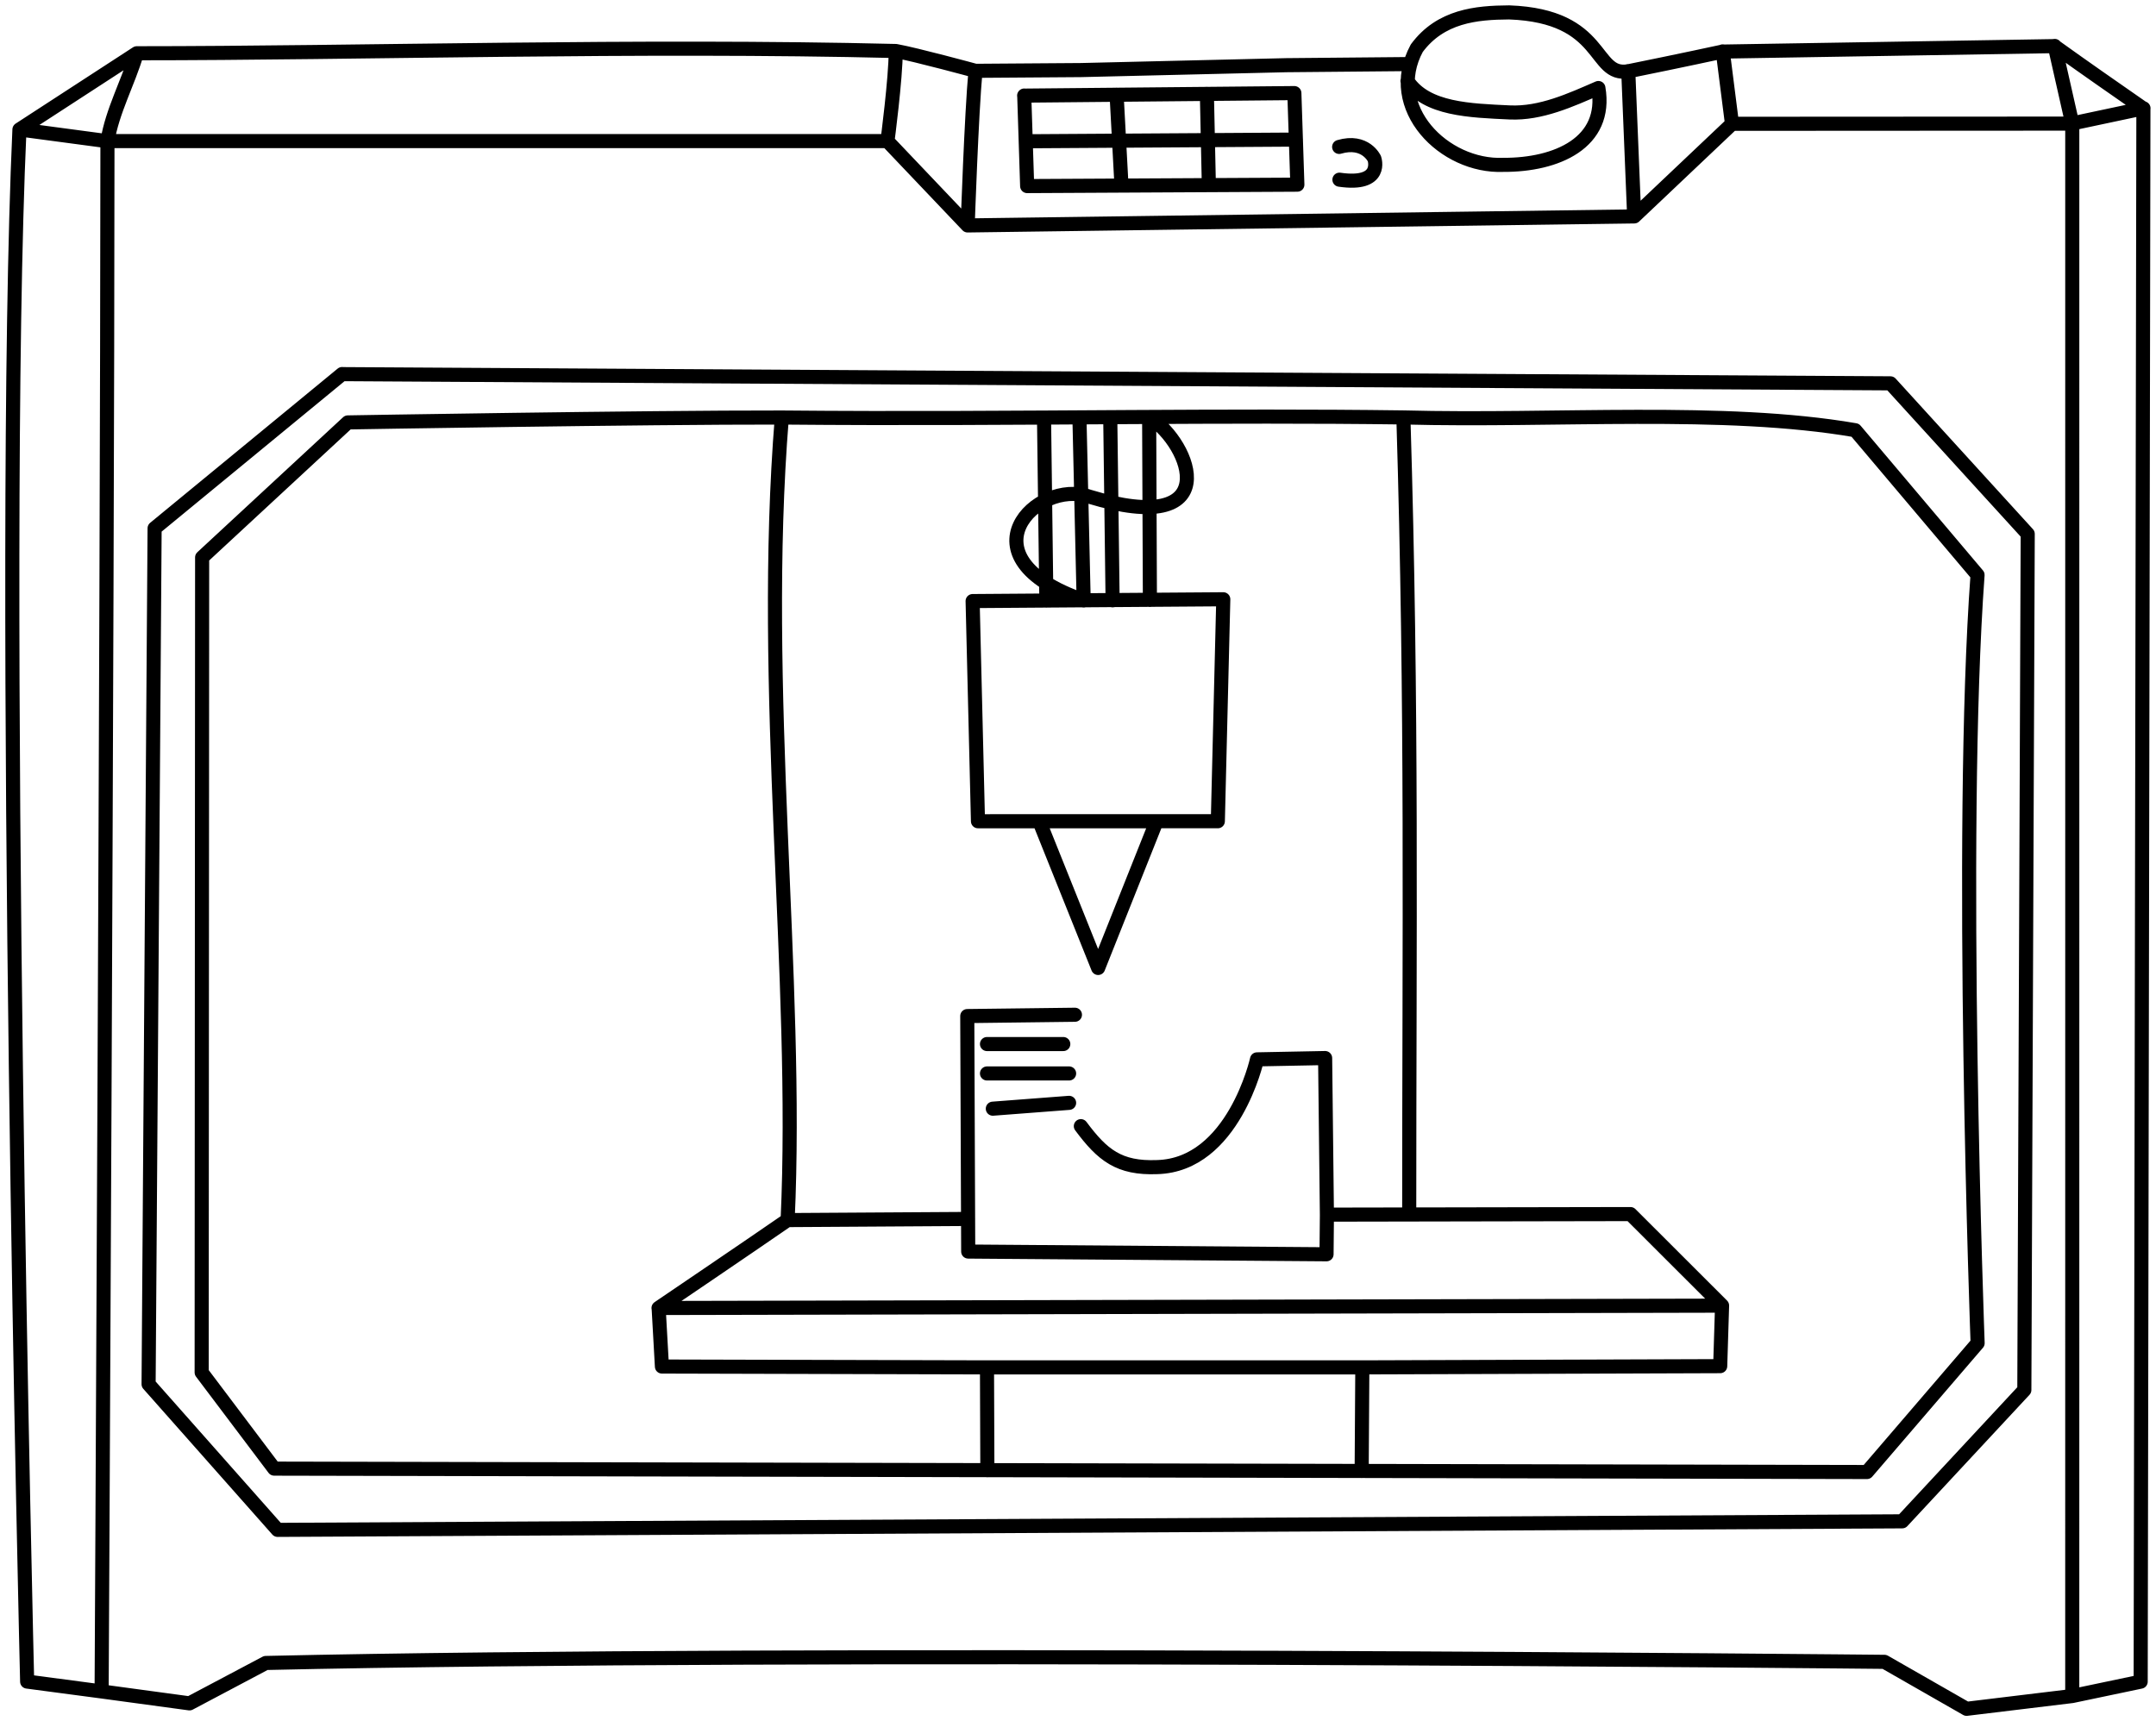 <svg width="86.733" height="69.26" viewBox="0 0 22.948 18.325" xmlns="http://www.w3.org/2000/svg"><g transform="translate(-31.654 -90.699)"><path d="m46.635 91.561c0.202 0.303 0.666 0.315 1.089 0.335 0.33 0.015 0.648-0.132 0.943-0.26 0.1 0.584-0.447 0.821-1.012 0.818-0.629 0.027-1.264-0.607-0.921-1.242 0.253-0.342 0.631-0.379 0.983-0.381 1.03 0.037 0.883 0.689 1.267 0.627 0.555-0.112 1.006-0.21 1.006-0.21l3.532-0.058c0.313 0.225 0.63 0.445 0.946 0.665l-0.029 16.747-0.729 0.153-1.124 0.136-0.874-0.5s-11.506-0.118-17.229 0.012l-0.812 0.43-0.936-0.127-0.792-0.105s-0.292-11.874-0.082-16.523l1.249-0.812c-0.091 0.31-0.262 0.618-0.312 0.936l-0.936-0.125m21.662-0.889 0.187 0.827-3.621 0.002-1.041 0.986-7.095 0.096s0.04-1.187 0.083-1.646c0 0-0.639-0.174-0.848-0.211-2.733-0.067-5.702 0.024-8.079 0.024m16.881-0.02 0.098 0.771m-8.901-0.775c0 0.294-0.088 0.96-0.088 0.96l0.853 0.897m0.083-1.646 1.124-0.008 2.185-0.052 1.316-0.012m2.324 0.075 0.063 1.547m-6.493-1.286 2.876-0.027 0.032 0.975-2.876 0.015-0.031-0.964m0.983-0.009 0.051 0.948m0.91-0.957 0.021 0.972m9.948-0.818-0.758 0.161c-7.3e-4 6.213 1e-3 10.782-2.2e-4 16.739m-11.139-16.549 2.876-0.018m-12.712 16.519s0.06-11.196 0.062-16.503h8.303m4.807 0.062c0.28-0.082 0.375 0.125 0.375 0.125s0.102 0.293-0.372 0.224m-10.615 2.07 16.48 0.098 1.461 1.603-0.036 9.114-1.3 1.398-17.292 0.091-1.373-1.551 0.064-9.112 1.996-1.642m0.062 0.515s3.142-0.054 4.62-0.052c1.283 0.012 2.506 0.002 3.715-0.005 0.968-0.005 1.927-0.009 2.902 0.004 1.612 0.043 3.405-0.105 4.806 0.136l1.302 1.541c-0.202 2.751 7.37e-4 8.178 7.37e-4 8.178l-1.178 1.372-16.953-0.036-0.772-1.024 0.005-8.677 1.551-1.437m4.619-0.052c-0.234 2.894 0.181 5.975 0.062 8.543-0.433 0.299-1.373 0.936-1.373 0.936l0.035 0.624 3.461 9e-3h3.995l3.808-0.013 0.02-0.645-0.975-0.974-3.231 6e-3 -0.004 0.422-3.814-0.029-0.01-2.507 1.146-0.014m-0.329-6.357 0.025 1.948m0.397-0.003c-1.336-0.459-0.496-1.299 0.059-1.104 1.452 0.442 1.097-0.552 0.639-0.848m2.705 0.005c0.095 3.125 0.062 5.51 0.062 8.481m-4.647-6.526 0.057 2.344 2.553-1.35e-4 0.058-2.363zm0.712 2.35 0.624 1.556 0.618-1.552m-1.801 2.362h0.812m0.187 0.874c0.229 0.308 0.406 0.452 0.812 0.436 0.813-0.022 1.063-1.147 1.063-1.147l0.725-0.014 0.019 1.668m-3.618-1.504h0.874m-0.812 0.375 0.812-0.062m-2.996 1.248 1.921-0.012m-3.295 0.948 11.319-0.025m-7.823 0.659 0.004 1.093m3.991-1.093-0.007 1.101m-2.262-11.22 0.008 1.947m-0.75-1.942 0.045 1.948m0.283-1.95 0.025 1.948" fill="none" stroke="#000" stroke-linecap="round" stroke-linejoin="round" stroke-width="0.15"/></g></svg>
